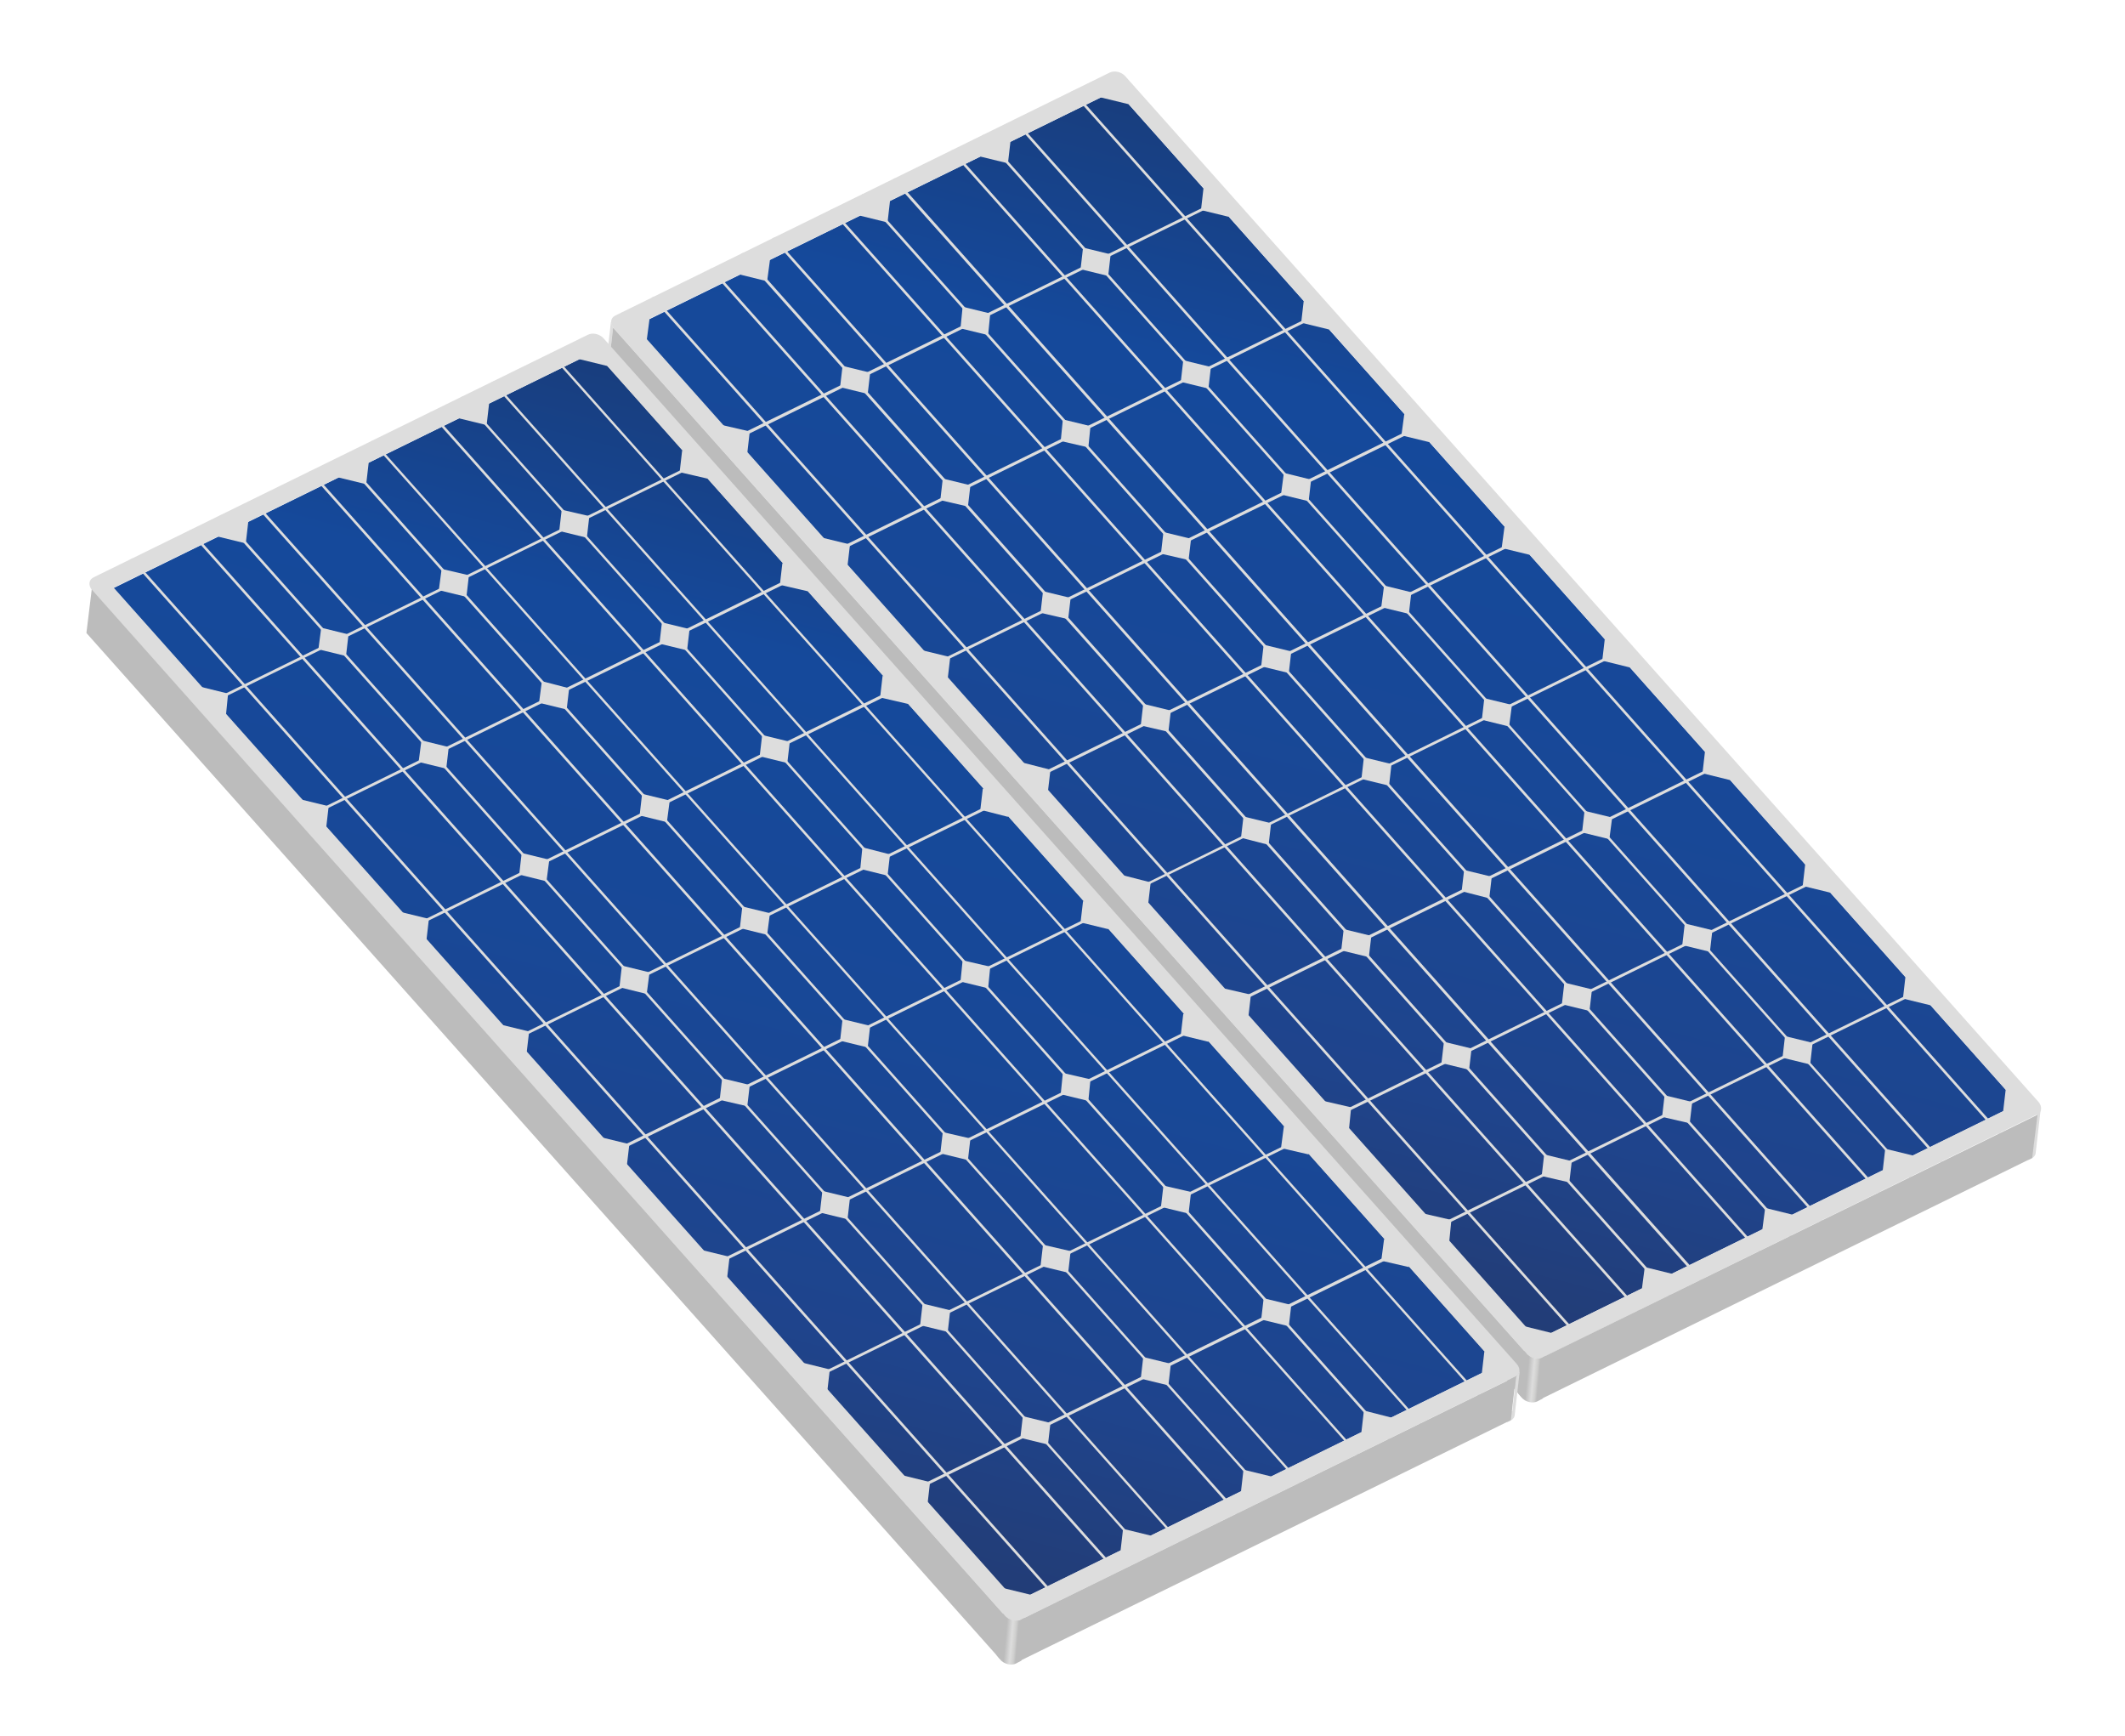 <svg xmlns="http://www.w3.org/2000/svg" xmlns:xlink="http://www.w3.org/1999/xlink" version="1.1" viewBox="0 0 600 490"><defs><style> .cls-1 { fill: url(#linear-gradient-2); } .cls-2 { fill: url(#linear-gradient-4); } .cls-3 { fill: url(#linear-gradient-3); } .cls-4 { fill: #fff; isolation: isolate; opacity: 0; } .cls-5 { fill: #ddd; } .cls-6 { fill: #bcbcbc; } .cls-7 { fill: url(#linear-gradient); } </style><linearGradient id="linear-gradient" x1="431.2" y1="662" x2="434.5" y2="662.3" gradientTransform="translate(0 -273.5)" gradientUnits="userSpaceOnUse"><stop offset="0" stop-color="#bcbcbc"></stop><stop offset=".5" stop-color="#ddd"></stop><stop offset=".6" stop-color="#d9d9d8"></stop><stop offset=".8" stop-color="#cfcfce"></stop><stop offset="1" stop-color="#bcbcbc"></stop></linearGradient><linearGradient id="linear-gradient-2" x1="2731" y1="2593.2" x2="2317.6" y2="2376.1" gradientTransform="translate(-476.4 3401.9) rotate(-26.8) scale(1.3 -1) skewX(-18.8)" gradientUnits="userSpaceOnUse"><stop offset="0" stop-color="#1c325f"></stop><stop offset=".3" stop-color="#15499b"></stop><stop offset=".5" stop-color="#184897"></stop><stop offset=".7" stop-color="#1f448c"></stop><stop offset=".8" stop-color="#223e7a"></stop><stop offset="1" stop-color="#1e3362"></stop><stop offset="1" stop-color="#1c325f"></stop></linearGradient><linearGradient id="linear-gradient-3" x1="283.9" y1="736" x2="287.3" y2="736.3" gradientTransform="translate(0 -273.5)" gradientUnits="userSpaceOnUse"><stop offset="0" stop-color="#bcbcbc"></stop><stop offset=".5" stop-color="#ddd"></stop><stop offset=".6" stop-color="#d9d9d8"></stop><stop offset=".8" stop-color="#cfcfce"></stop><stop offset="1" stop-color="#bcbcbc"></stop></linearGradient><linearGradient id="linear-gradient-4" x1="2604.1" y1="2593.6" x2="2190.7" y2="2376.6" gradientTransform="translate(-476.4 3401.9) rotate(-26.8) scale(1.3 -1) skewX(-18.8)" gradientUnits="userSpaceOnUse"><stop offset="0" stop-color="#1c325f"></stop><stop offset=".3" stop-color="#15499b"></stop><stop offset=".5" stop-color="#184897"></stop><stop offset=".7" stop-color="#1f448c"></stop><stop offset=".8" stop-color="#223e7a"></stop><stop offset="1" stop-color="#1e3362"></stop><stop offset="1" stop-color="#1c325f"></stop></linearGradient></defs><g><g id="Layer_1"><g><g><path class="cls-5" d="M172.5,90.8l-1.4,12.3c0,.8.6,1.6.6,1.6l1.4-12.2-.6-1.7Z"></path><path class="cls-7" d="M431.1,382c1.1,1.3,3.2,1.8,4.5,1.1l.9-.4-.9,12.1-1.5.8c-1.4.7-3.4.2-4.5-1.1l-1-1.2,1.8-12.1.7.8Z"></path><polygon class="cls-1" points="315.1 25.4 179.1 92.2 433.9 378.3 569.9 311.6 315.1 25.4"></polygon><path class="cls-4" d="M569.9,311.6l-21.3,10.5c-5.3-5-12.2-9.5-18.4-13.5-29-19.1-62.6-31.5-95.4-43.4-44.2-16-90.7-33.3-123-64.2-6.1-5.8-11.7-12.2-14.4-19.1-2.8-6.9-2.4-14.4,2.8-19,4.8-4.3,13-5.4,21-4.4s16,3.9,23.7,6.9c21.7,8.4,43,17.8,64.2,27.3,30.6,13.7,61.1,27.4,91.7,41.2l69.1,77.7Z"></path><path class="cls-4" d="M382.7,101.2l95.8,107.6c-36.1-18-76.4-32.1-113.3-47.8-23.1-9.8-46.1-19.6-69.1-29.4-31.7-13.5-66.1-29.2-82.6-54.9-.2-.4-.4-.7-.7-1.1l45.2-22.2c42.5,12.5,84.4,28.6,124.7,47.8Z"></path><polygon class="cls-5" points="430.4 374.4 429.6 380.4 437.5 382.3 438.1 376.3 430.4 374.4"></polygon><g><polygon class="cls-5" points="201.1 75.7 200.4 76 462.3 370.1 463 369.8 201.1 75.7"></polygon><polygon class="cls-5" points="184.7 83.7 184 84 445.9 378.1 446.6 377.8 184.7 83.7"></polygon><polygon class="cls-5" points="235.1 59 234.4 59.3 496.3 353.4 497 353.1 235.1 59"></polygon><polygon class="cls-5" points="269.1 42.3 268.4 42.6 530.3 336.7 531 336.4 269.1 42.3"></polygon><polygon class="cls-5" points="218.7 67 218 67.3 479.9 361.5 480.6 361.1 218.7 67"></polygon><polygon class="cls-5" points="252.7 50.3 252 50.7 513.9 344.8 514.6 344.5 252.7 50.3"></polygon><polygon class="cls-5" points="286.7 33.7 286 34 547.8 328.1 548.5 327.8 286.7 33.7"></polygon><polygon class="cls-5" points="303.1 25.6 302.4 25.9 564.2 320.1 564.9 319.8 303.1 25.6"></polygon></g><polygon class="cls-5" points="464.4 357.7 463.6 363.8 471.4 365.6 472.1 359.6 464.4 357.7"></polygon><polygon class="cls-5" points="498.4 341 497.6 347.1 505.4 348.9 506.1 342.9 498.4 341"></polygon><polygon class="cls-5" points="402 342.6 401.3 348.6 409.2 350.5 409.8 344.4 402 342.6"></polygon><polygon class="cls-5" points="436 325.9 435.3 332 443.1 333.8 443.8 327.8 436 325.9"></polygon><polygon class="cls-5" points="470 309.2 469.3 315.3 477.1 317.1 477.8 311.1 470 309.2"></polygon><polygon class="cls-5" points="532.3 324.3 531.6 330.4 539.4 332.3 540.1 326.2 532.3 324.3"></polygon><polygon class="cls-5" points="566.3 307.7 565.6 313.7 573.4 315.6 574.1 309.5 566.3 307.7"></polygon><polygon class="cls-5" points="504 292.5 503.3 298.6 511.1 300.5 511.8 294.4 504 292.5"></polygon><polygon class="cls-5" points="538 275.8 537.3 281.9 545.1 283.8 545.8 277.7 538 275.8"></polygon><polygon class="cls-5" points="373.7 310.8 373 316.8 380.9 318.7 381.5 312.6 373.7 310.8"></polygon><polygon class="cls-5" points="407.7 294.1 407 300.1 414.8 302 415.5 296 407.7 294.1"></polygon><polygon class="cls-5" points="441.7 277.4 441 283.5 448.8 285.4 449.5 279.3 441.7 277.4"></polygon><polygon class="cls-5" points="475.7 260.7 475 266.8 482.8 268.7 483.5 262.6 475.7 260.7"></polygon><polygon class="cls-5" points="509.7 244 509 250.1 516.8 252 517.5 246 509.7 244"></polygon><polygon class="cls-5" points="345.4 279 344.7 285 352.5 286.9 353.2 280.8 345.4 279"></polygon><polygon class="cls-5" points="379.4 262.3 378.7 268.3 386.5 270.2 387.2 264.2 379.4 262.3"></polygon><polygon class="cls-5" points="413.4 245.6 412.7 251.6 420.5 253.6 421.2 247.5 413.4 245.6"></polygon><polygon class="cls-5" points="447.4 228.9 446.7 235 454.4 236.9 455.2 230.8 447.4 228.9"></polygon><polygon class="cls-5" points="481.4 212.2 480.7 218.3 488.4 220.2 489.2 214.2 481.4 212.2"></polygon><polygon class="cls-5" points="317.1 247.1 316.4 253.2 324.2 255.1 324.9 249.1 317.1 247.1"></polygon><polygon class="cls-5" points="351.1 230.5 350.4 236.5 358.2 238.5 358.9 232.4 351.1 230.5"></polygon><polygon class="cls-5" points="385.1 213.8 384.4 219.9 392.2 221.8 392.9 215.7 385.1 213.8"></polygon><polygon class="cls-5" points="419.1 197.1 418.4 203.2 426.1 205.1 426.9 199 419.1 197.1"></polygon><polygon class="cls-5" points="453.1 180.5 452.4 186.5 460.1 188.4 460.9 182.3 453.1 180.5"></polygon><polygon class="cls-5" points="288.8 215.3 288.1 221.4 295.9 223.3 296.6 217.3 288.8 215.3"></polygon><polygon class="cls-5" points="322.8 198.7 322.1 204.8 329.9 206.6 330.6 200.6 322.8 198.7"></polygon><polygon class="cls-5" points="356.8 182 356.1 188.1 363.9 190 364.6 183.9 356.8 182"></polygon><polygon class="cls-5" points="390.8 165.3 390 171.4 397.8 173.3 398.5 167.2 390.8 165.3"></polygon><polygon class="cls-5" points="424.8 148.7 424 154.7 431.8 156.6 432.5 150.5 424.8 148.7"></polygon><polygon class="cls-5" points="260.5 183.6 259.8 189.6 267.6 191.5 268.3 185.5 260.5 183.6"></polygon><polygon class="cls-5" points="294.5 166.9 293.8 173 301.6 174.8 302.3 168.8 294.5 166.9"></polygon><polygon class="cls-5" points="328.5 150.2 327.8 156.3 335.6 158.1 336.3 152.1 328.5 150.2"></polygon><polygon class="cls-5" points="362.5 133.5 361.7 139.6 369.5 141.5 370.2 135.4 362.5 133.5"></polygon><polygon class="cls-5" points="396.5 116.9 395.7 122.9 403.5 124.8 404.2 118.7 396.5 116.9"></polygon><polygon class="cls-5" points="232.2 151.8 231.5 157.8 239.3 159.7 240 153.7 232.2 151.8"></polygon><polygon class="cls-5" points="266.2 135.1 265.5 141.2 273.3 143 274 137 266.2 135.1"></polygon><polygon class="cls-5" points="300.1 118.4 299.5 124.5 307.3 126.3 307.9 120.3 300.1 118.4"></polygon><polygon class="cls-5" points="334.1 101.7 333.4 107.8 341.2 109.7 341.9 103.6 334.1 101.7"></polygon><polygon class="cls-5" points="368.1 85 367.4 91.1 375.2 93 375.9 86.9 368.1 85"></polygon><polygon class="cls-5" points="203.9 120 203.2 126 211 127.9 211.7 121.8 203.9 120"></polygon><polygon class="cls-5" points="237.9 103.3 237.2 109.3 245 111.2 245.7 105.2 237.9 103.3"></polygon><polygon class="cls-5" points="271.8 86.6 271.2 92.7 279 94.6 279.6 88.5 271.8 86.6"></polygon><polygon class="cls-5" points="305.8 69.9 305.1 76 312.9 77.9 313.6 71.8 305.8 69.9"></polygon><polygon class="cls-5" points="339.8 53.2 339.1 59.3 346.9 61.2 347.6 55.2 339.8 53.2"></polygon><polygon class="cls-5" points="175.6 88.2 174.9 94.2 182.6 96.1 183.4 90 175.6 88.2"></polygon><polygon class="cls-5" points="209.6 71.5 208.9 77.5 216.6 79.4 217.4 73.4 209.6 71.5"></polygon><polygon class="cls-5" points="243.5 54.8 242.9 60.9 250.6 62.8 251.3 56.7 243.5 54.8"></polygon><polygon class="cls-5" points="277.5 38.1 276.8 44.2 284.6 46.1 285.3 40 277.5 38.1"></polygon><polygon class="cls-5" points="311.5 21.5 310.8 27.5 318.6 29.4 319.3 23.4 311.5 21.5"></polygon><polygon class="cls-5" points="541.3 279.5 405.3 346.2 405.9 346.8 541.8 280.1 541.3 279.5"></polygon><polygon class="cls-5" points="513.1 247.9 377.1 314.6 377.7 315.2 513.6 248.5 513.1 247.9"></polygon><polygon class="cls-5" points="484.6 215.9 348.7 282.6 349.2 283.3 485.2 216.5 484.6 215.9"></polygon><polygon class="cls-5" points="456.3 184.1 320.4 250.9 320.9 251.4 456.9 184.7 456.3 184.1"></polygon><polygon class="cls-5" points="428.1 152.5 292.2 219.1 292.7 219.8 428.7 153.1 428.1 152.5"></polygon><polygon class="cls-5" points="399.7 120.5 263.8 187.2 264.3 187.8 400.3 121.2 399.7 120.5"></polygon><polygon class="cls-5" points="371.4 88.7 235.5 155.4 236 156.1 372 89.3 371.4 88.7"></polygon><polygon class="cls-5" points="343.1 56.9 207.1 123.6 207.7 124.3 343.6 57.5 343.1 56.9"></polygon><polygon class="cls-5" points="209.9 71.3 209.2 71.7 471.1 365.8 471.8 365.5 209.9 71.3"></polygon><polygon class="cls-5" points="243.9 54.7 243.2 55 505.1 349.1 505.8 348.8 243.9 54.7"></polygon><polygon class="cls-5" points="277.9 38 277.2 38.3 539.1 332.4 539.7 332.1 277.9 38"></polygon><path class="cls-5" d="M431,382.1L173.3,92.7c-1.1-1.3-1-2.9.4-3.6L313.3,20.5c1.4-.7,3.4-.2,4.5,1.1l257.8,289.5c1.1,1.3.9,2.9-.4,3.5l-139.6,68.6c-1.5.7-3.5.2-4.6-1.1ZM315.1,25.4l-135.8,66.6,254.8,286.2,135.7-66.6L315.1,25.4Z"></path><polygon class="cls-6" points="173.1 92.5 171.7 104.8 429.6 394.4 431 382.1 173.1 92.5"></polygon><path class="cls-5" d="M576.2,313.1l-1.4,12.2h0c0,.7-.4,1.3-1.1,1.7l-1,.5c-.3-.7-.2-1.7,0-2.4.3-.5.8-.8,1.3-.7l1.1-9.7,1-1.6Z"></path><polygon class="cls-6" points="435.5 383.2 434 395.5 573.8 326.9 575.3 314.7 435.5 383.2"></polygon></g><path class="cls-3" d="M283.9,456c1.1,1.3,3.2,1.8,4.5,1.1l.9-.4-.9,12.1-1.5.8c-1.4.7-3.4.2-4.5-1.1l-1-1.2,1.8-12.1.7.8Z"></path><polygon class="cls-2" points="167.9 99.3 31.9 166.1 286.7 452.3 422.7 385.5 167.9 99.3"></polygon><path class="cls-4" d="M422.7,385.5l-21.4,10.5c-5.3-5-12.2-9.5-18.4-13.5-29-19.1-62.6-31.5-95.4-43.4-44.2-16-90.7-33.3-123-64.2-6.1-5.8-11.7-12.2-14.4-19.1-2.8-6.9-2.4-14.4,2.8-19,4.8-4.3,13-5.4,21-4.4s16,3.9,23.7,6.9c21.7,8.4,43,17.8,64.2,27.3,30.6,13.7,61.1,27.4,91.7,41.2l69.2,77.7Z"></path><path class="cls-4" d="M235.4,175.2l95.8,107.6c-36.1-18-76.4-32.1-113.3-47.8-23.1-9.8-46.1-19.6-69.1-29.4-31.7-13.5-66.1-29.2-82.6-54.9-.2-.4-.4-.7-.7-1.1l45.2-22.2c42.6,12.5,84.5,28.5,124.7,47.8Z"></path><polygon class="cls-5" points="283.2 448.3 282.5 454.3 290.2 456.2 291 450.2 283.2 448.3"></polygon><g><polygon class="cls-5" points="53.9 149.6 53.2 149.9 315.1 444 315.8 443.7 53.9 149.6"></polygon><polygon class="cls-5" points="37.5 157.6 36.8 157.9 298.7 452.1 299.4 451.8 37.5 157.6"></polygon><polygon class="cls-5" points="87.9 132.9 87.2 133.2 349.1 427.4 349.7 427 87.9 132.9"></polygon><polygon class="cls-5" points="121.8 116.2 121.2 116.6 383.1 410.7 383.7 410.4 121.8 116.2"></polygon><polygon class="cls-5" points="71.5 141 70.8 141.3 332.7 435.4 333.3 435.1 71.5 141"></polygon><polygon class="cls-5" points="105.4 124.3 104.8 124.6 366.7 418.7 367.3 418.4 105.4 124.3"></polygon><polygon class="cls-5" points="139.4 107.6 138.8 107.9 400.7 402 401.3 401.7 139.4 107.6"></polygon><polygon class="cls-5" points="155.8 99.6 155.2 99.9 417.1 394 417.7 393.7 155.8 99.6"></polygon></g><polygon class="cls-5" points="317.1 431.6 316.4 437.7 324.2 439.6 324.9 433.5 317.1 431.6"></polygon><polygon class="cls-5" points="351.1 414.9 350.4 421 358.2 422.9 358.9 416.8 351.1 414.9"></polygon><polygon class="cls-5" points="254.9 416.5 254.1 422.5 261.9 424.5 262.6 418.4 254.9 416.5"></polygon><polygon class="cls-5" points="288.8 399.8 288.1 405.9 295.9 407.8 296.6 401.7 288.8 399.8"></polygon><polygon class="cls-5" points="322.8 383.1 322.1 389.2 329.9 391.1 330.6 385 322.8 383.1"></polygon><polygon class="cls-5" points="385.1 398.2 384.4 404.3 392.2 406.2 392.9 400.2 385.1 398.2"></polygon><polygon class="cls-5" points="419.1 381.6 418.4 387.7 426.1 389.5 426.9 383.5 419.1 381.6"></polygon><polygon class="cls-5" points="356.8 366.5 356.1 372.5 363.9 374.4 364.6 368.4 356.8 366.5"></polygon><polygon class="cls-5" points="390.8 349.8 390 355.9 397.8 357.7 398.5 351.7 390.8 349.8"></polygon><polygon class="cls-5" points="226.6 384.7 225.8 390.8 233.6 392.7 234.3 386.6 226.6 384.7"></polygon><polygon class="cls-5" points="260.5 368 259.8 374.1 267.6 376 268.3 369.9 260.5 368"></polygon><polygon class="cls-5" points="294.5 351.4 293.8 357.4 301.6 359.3 302.3 353.2 294.5 351.4"></polygon><polygon class="cls-5" points="328.5 334.7 327.8 340.7 335.6 342.6 336.3 336.5 328.5 334.7"></polygon><polygon class="cls-5" points="362.5 318 361.7 324.1 369.5 325.9 370.2 319.9 362.5 318"></polygon><polygon class="cls-5" points="198.2 352.9 197.5 359 205.3 360.8 206 354.8 198.2 352.9"></polygon><polygon class="cls-5" points="232.2 336.2 231.5 342.3 239.3 344.2 240 338.1 232.2 336.2"></polygon><polygon class="cls-5" points="266.2 319.6 265.5 325.6 273.3 327.5 274 321.4 266.2 319.6"></polygon><polygon class="cls-5" points="300.1 302.9 299.5 308.9 307.3 310.8 307.9 304.7 300.1 302.9"></polygon><polygon class="cls-5" points="334.1 286.2 333.4 292.2 341.2 294.1 341.9 288.1 334.1 286.2"></polygon><polygon class="cls-5" points="169.9 321.1 169.2 327.2 177 329 177.7 323 169.9 321.1"></polygon><polygon class="cls-5" points="203.9 304.4 203.2 310.5 211 312.3 211.7 306.3 203.9 304.4"></polygon><polygon class="cls-5" points="237.9 287.7 237.2 293.8 245 295.7 245.7 289.6 237.9 287.7"></polygon><polygon class="cls-5" points="271.8 271.1 271.2 277.1 279 279 279.6 272.9 271.8 271.1"></polygon><polygon class="cls-5" points="305.8 254.4 305.1 260.4 312.9 262.3 313.6 256.3 305.8 254.4"></polygon><polygon class="cls-5" points="141.6 289.3 140.9 295.4 148.7 297.2 149.4 291.2 141.6 289.3"></polygon><polygon class="cls-5" points="175.6 272.6 174.9 278.7 182.6 280.6 183.4 274.5 175.6 272.6"></polygon><polygon class="cls-5" points="209.6 255.9 208.9 262 216.6 263.9 217.4 257.8 209.6 255.9"></polygon><polygon class="cls-5" points="243.5 239.2 242.9 245.3 250.6 247.2 251.3 241.2 243.5 239.2"></polygon><polygon class="cls-5" points="277.5 222.6 276.8 228.6 284.6 230.6 285.3 224.5 277.5 222.6"></polygon><polygon class="cls-5" points="113.3 257.5 112.6 263.5 120.4 265.5 121.1 259.4 113.3 257.5"></polygon><polygon class="cls-5" points="147.3 240.8 146.6 246.9 154.3 248.8 155.1 242.7 147.3 240.8"></polygon><polygon class="cls-5" points="181.3 224.1 180.6 230.2 188.3 232.1 189.1 226 181.3 224.1"></polygon><polygon class="cls-5" points="215.2 207.5 214.5 213.5 222.3 215.4 223 209.4 215.2 207.5"></polygon><polygon class="cls-5" points="249.2 190.8 248.5 196.9 256.3 198.7 257 192.7 249.2 190.8"></polygon><polygon class="cls-5" points="85 225.7 84.3 231.7 92.1 233.7 92.8 227.6 85 225.7"></polygon><polygon class="cls-5" points="119 209 118.2 215.1 126 217 126.7 210.9 119 209"></polygon><polygon class="cls-5" points="153 192.3 152.2 198.4 160 200.3 160.7 194.3 153 192.3"></polygon><polygon class="cls-5" points="186.9 175.7 186.2 181.7 194 183.6 194.7 177.6 186.9 175.7"></polygon><polygon class="cls-5" points="220.9 159 220.2 165.1 228 166.9 228.7 160.9 220.9 159"></polygon><polygon class="cls-5" points="56.7 193.9 56 200 63.8 201.9 64.4 195.8 56.7 193.9"></polygon><polygon class="cls-5" points="90.7 177.2 89.9 183.3 97.7 185.2 98.4 179.1 90.7 177.2"></polygon><polygon class="cls-5" points="124.7 160.6 123.9 166.6 131.7 168.5 132.4 162.4 124.7 160.6"></polygon><polygon class="cls-5" points="158.6 143.9 157.9 149.9 165.7 151.8 166.4 145.7 158.6 143.9"></polygon><polygon class="cls-5" points="192.6 127.2 191.9 133.3 199.7 135.1 200.4 129.1 192.6 127.2"></polygon><polygon class="cls-5" points="62.3 145.4 61.6 151.5 69.4 153.4 70.1 147.3 62.3 145.4"></polygon><polygon class="cls-5" points="96.3 128.8 95.6 134.8 103.4 136.7 104.1 130.6 96.3 128.8"></polygon><polygon class="cls-5" points="130.3 112.1 129.6 118.1 137.4 120 138.1 113.9 130.3 112.1"></polygon><polygon class="cls-5" points="164.3 95.4 163.6 101.4 171.4 103.3 172.1 97.3 164.3 95.4"></polygon><polygon class="cls-5" points="394 353.4 258.1 420.2 258.7 420.8 394.6 354.1 394 353.4"></polygon><polygon class="cls-5" points="365.9 321.8 230 388.5 230.5 389.1 366.4 322.4 365.9 321.8"></polygon><polygon class="cls-5" points="337.4 289.9 201.5 356.6 202.1 357.2 338 290.5 337.4 289.9"></polygon><polygon class="cls-5" points="309.1 258.1 173.2 324.7 173.7 325.4 309.6 258.7 309.1 258.1"></polygon><polygon class="cls-5" points="280.9 226.4 145 293.1 145.5 293.7 281.5 227 280.9 226.4"></polygon><polygon class="cls-5" points="252.5 194.4 116.6 261.2 117.1 261.8 253 195.1 252.5 194.4"></polygon><polygon class="cls-5" points="224.2 162.6 88.3 229.4 88.8 230 224.7 163.3 224.2 162.6"></polygon><polygon class="cls-5" points="195.9 130.9 60 197.6 60.5 198.2 196.4 131.5 195.9 130.9"></polygon><polygon class="cls-5" points="62.7 145.3 62 145.6 323.9 439.7 324.5 439.4 62.7 145.3"></polygon><polygon class="cls-5" points="96.7 128.6 96 128.9 357.9 423 358.5 422.7 96.7 128.6"></polygon><polygon class="cls-5" points="130.6 111.9 130 112.2 391.9 406.4 392.5 406 130.6 111.9"></polygon><path class="cls-5" d="M283.7,456.1L26,166.6c-1.1-1.3-1-2.9.4-3.6l139.6-68.5c1.4-.7,3.4-.2,4.5,1.1l257.8,289.5c1.1,1.3.9,2.9-.4,3.5l-139.6,68.6c-1.4.7-3.4.2-4.6-1.1ZM167.9,99.3L32.1,165.9l254.9,286.2,135.7-66.6L167.9,99.3Z"></path><polygon class="cls-6" points="25.9 166.4 24.4 178.7 282.3 468.3 283.7 456.1 25.9 166.4"></polygon><path class="cls-5" d="M429.1,387.1l-1.4,12.2h0c0,.7-.4,1.3-1.1,1.7l-1,.5c-.3-.7-.2-1.7.1-2.4.3-.5.8-.8,1.3-.7l1.1-9.7,1-1.6Z"></path><polygon class="cls-6" points="288.3 457.2 286.9 469.4 426.6 400.9 428 388.6 288.3 457.2"></polygon></g></g></g></svg>